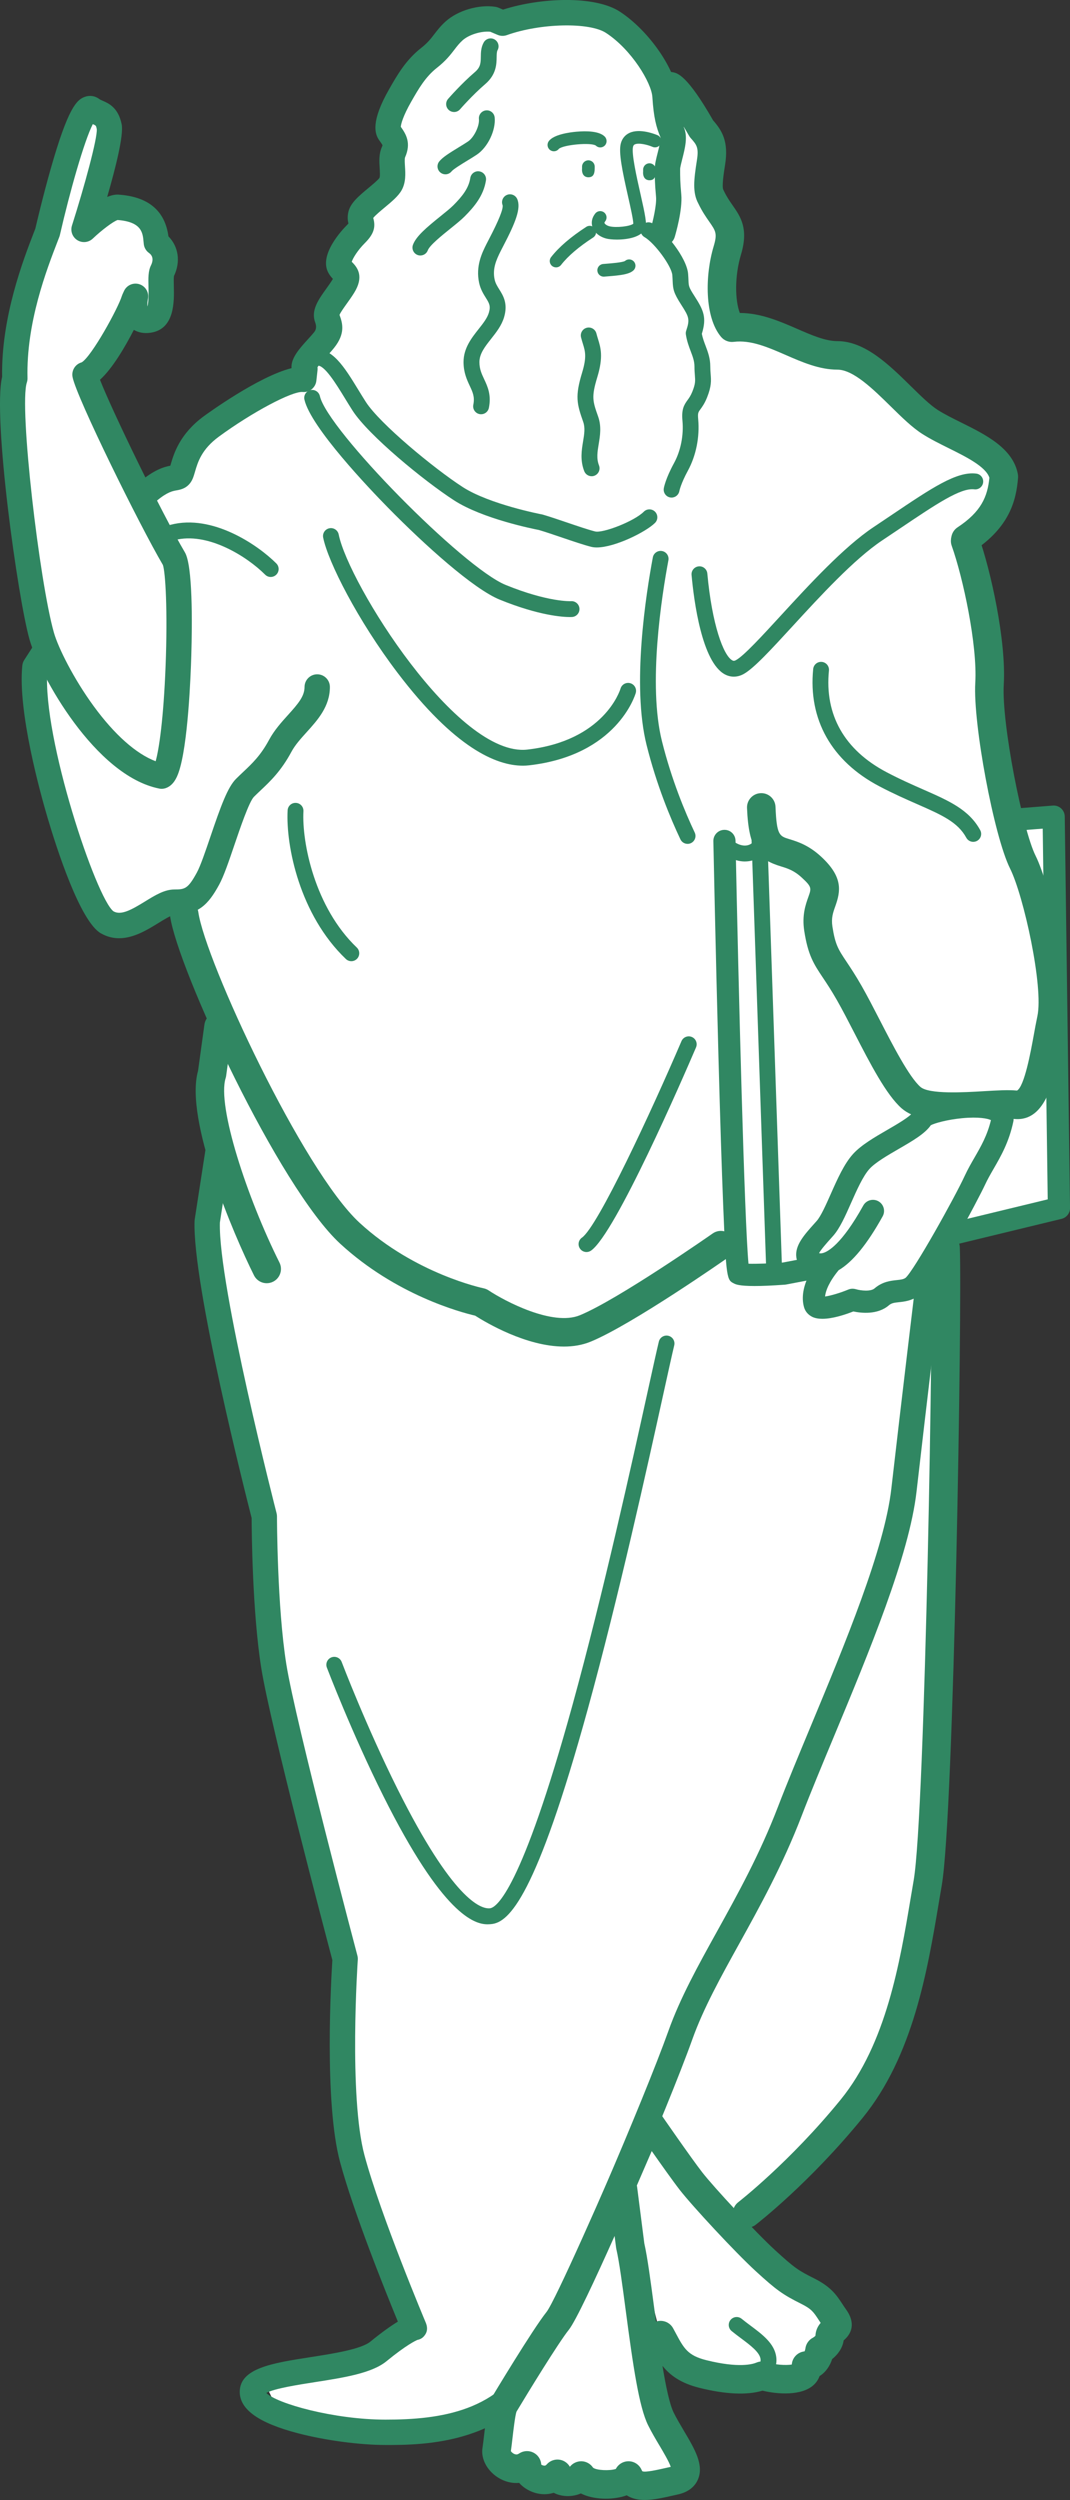 <?xml version="1.0" encoding="UTF-8"?>
<svg id="_レイヤー_1" data-name="レイヤー 1" xmlns="http://www.w3.org/2000/svg" version="1.1" viewBox="0 0 90.72 211.849">
  <rect x="0" y="0" width="90.72" height="211.849" fill="#333333" stroke="none"/>
  <defs>
    <style>
      .cls-1 {
        fill: #308762;
      }

      .cls-1, .cls-2 {
        stroke-width: 0px;
      }

      .cls-2 {
        fill: #fff;
      }
    </style>
  </defs>
  <path class="cls-2" d="M3.89,55.076s2.047,4.094,4.094,6.824c2.047,2.73,6.312,4.436,6.312,4.436,0,0,.682-5.63,1.024-9.895s.341-8.189-.853-9.383c-1.194-1.194-2.9-4.947-2.9-4.947,1.024-1.194,3.753-1.706,3.753-1.706,0,0,0-2.388,1.535-3.583,1.535-1.194,6.142-3.753,7.677-4.606,1.535-.853,1.975-3.769,3.511-3.94.245-.402-.462-.765-.315-1.341.148-.576,1.387-2.692,1.387-2.692,0,0-.207-.843-.276-1.806-.069-.964,1.032-2.134,1.445-2.822.413-.688-.206-1.239.206-1.583.413-.344,2.628-1.57,2.622-2.437-.006-.867.2-2.037.2-2.932,0-.895-.619-.344-.482-1.652.138-1.308.826-2.891,1.583-3.992.757-1.101,1.308-1.377,2.134-2.271.826-.895.596-1.36,1.95-2.126,1.354-.765,2.524-1.109,3.488-.972.964.138.826.344,1.514.138.688-.206,5.024-.964,6.47-.551,1.445.413,2.753,1.377,3.373,1.79.619.413,1.459,1.828,2.147,2.516.688.688,1.422,3.861,1.511,4.766.09.906,2.261.151,2.261.151l1.032,2.202s-.482,2.202-.275,3.304l1.177,2.67c.24-.961.75,2.08.062,5.039-.285,1.227.895,3.854.895,3.854,0,0,3.866.799,5.231,1.652,1.365.853,3.383.476,4.577.987,1.194.512,5.289,4.095,6.824,5.459,1.535,1.365,5.8,2.218,6.653,4.606.853,2.388-3.583,5.459-3.583,5.459,0,0,.341,1.365,1.194,4.436.853,3.071.512,8.701.682,11.601.171,2.9,3.583,13.989,4.606,16.378,1.024,2.388.853,7.677.341,10.066-.512,2.388-2.047,5.118-2.047,5.118,0,0-8.36.171-9.213-.341-.853-.512-5.459-9.213-6.483-10.407-1.024-1.194-1.535-3.241-1.706-4.436-.171-1.194.853-2.73.512-3.924-.341-1.194-4.947-2.9-4.947-2.9,0,0-.682.853-1.535,1.024-.853.171-1.877-.853-1.877-.853l.853,36.509,5.801-.512h2.9s-1.535,1.535-1.877,2.559c-.341,1.024.682.853,1.706.682,1.024-.171,2.73-.512,3.583-1.024.853-.512,1.877-.341,3.071-.512,1.194-.171,2.9-4.606,2.9-4.606l-.341,10.748s0,32.415-.853,41.457c-.853,9.042-3.241,13.819-3.924,16.719-.682,2.9-3.924,5.801-5.971,8.53-2.047,2.73-7.507,6.312-7.507,6.312,0,0-3.924-4.436-4.777-5.8-.853-1.365-2.218-2.73-2.218-2.73,0,0-8.701,19.79-9.554,21.496-.853,1.706-3.924,3.924-7.848,4.606-3.924.682-13.478-1.024-13.478-1.024l-1.535-3.241s8.53-1.365,9.554-2.047c1.024-.682,3.241-2.73,3.241-2.73,0,0-3.412-8.53-3.924-9.042-.512-.512-2.047-9.042-2.218-10.919-.171-1.877.341-11.43.341-11.43,0,0-5.8-23.884-6.312-25.932-.512-2.047-.682-11.26-.682-11.26,0,0-4.265-19.108-4.606-22.349-.341-3.241.341-10.236,0-11.601-.341-1.365.171-10.407.171-10.407l-2.388-7.677s-.682.512-1.194.512c-.512,0-1.877,1.024-2.73,1.535-.853.512-2.73-.171-3.241-.682-.512-.512-4.094-12.113-4.606-12.966-.512-.853-.341-4.606-.512-6.483-.171-1.877.682-3.071.682-3.071Z"/>
  <path class="cls-2" d="M85.608,69.496l3.724-.294.448,33.169-9.435,2.284-11.27,2.774-2.592.494s-3.333.247-3.827,0c-.494-.247-1.234-36.662-1.234-36.662l24.187-1.765Z"/>
  <path class="cls-1" d="M62.235,108.764c-.603-.302-.667-.333-.92-6.636-.123-3.055-.258-7.296-.401-12.604-.244-9.033-.43-18.153-.432-18.244-.011-.519.402-.949.921-.959.526-.014.949.402.959.921.263,12.928.755,32.215,1.1,35.846.678.019,1.875-.024,2.898-.099l2.515-.479,11.25-2.769,8.706-2.108-.424-31.415-2.722.215c-.522.039-.971-.346-1.012-.863-.041-.518.346-.971.863-1.012l3.724-.294c.262-.02.516.067.708.242.192.175.303.422.307.683l.448,33.169c.006.439-.293.823-.719.927l-9.431,2.284-11.27,2.774c-.016.004-.033.008-.049.011l-2.592.494c-.035.007-.071.011-.107.014-1.139.084-1.969.115-2.579.115-1.313,0-1.603-.144-1.738-.212ZM62.987,107.046h0Z"/>
  <path class="cls-1" d="M8.554,79.092c-1.764-1.008-3.75-7.188-4.522-9.799-.603-2.039-2.54-8.996-2.14-12.897.017-.168.074-.33.166-.472l9.544-14.815c.056-.088.125-.166.204-.234,1.262-1.081,2.122-1.315,2.635-1.411.01-.033.02-.068.03-.103.264-.903.757-2.585,2.811-4.091.214-.157,4.637-3.382,7.436-4.072-.071-.845.691-1.681,1.38-2.438.206-.226.4-.439.545-.621q.264-.33.078-.827c-.378-1.007.286-1.934.929-2.83.19-.265.386-.539.549-.804.01-.016.019-.031.027-.045-.115-.121-.252-.281-.371-.49-.868-1.519,1.147-3.655,1.56-4.068.054-.054.096-.099.127-.134-.053-.218-.103-.545-.008-.971.169-.764.883-1.357,1.71-2.044.309-.257.827-.687.929-.854.061-.122.033-.565.016-.83-.035-.557-.075-1.188.187-1.779.037-.083.051-.133.056-.156-.036-.08-.163-.258-.258-.391l-.017-.023c-.391-.548-.73-1.594.839-4.34.693-1.213,1.409-2.466,2.717-3.494.548-.43.811-.774,1.117-1.172.247-.322.527-.687.949-1.067,1.041-.937,2.819-1.46,4.227-1.242.088.013.174.038.256.072l.389.165c3.191-1.027,7.785-1.208,9.902.172,2.477,1.616,4.768,4.934,4.904,7.102.1,1.608.3,2.186.532,2.726.335.782.092,1.735-.142,2.656-.072.284-.182.713-.182.851,0,.697,0,1.081.098,2.163.118,1.3-.485,3.361-.555,3.592-.17.568-.769.89-1.338.721-.569-.17-.891-.769-.721-1.338.215-.719.534-2.11.473-2.78-.107-1.179-.107-1.622-.107-2.358,0-.408.115-.859.248-1.382.096-.375.272-1.068.237-1.306-.354-.832-.58-1.666-.689-3.41-.075-1.205-1.76-4.018-3.933-5.435-1.412-.921-5.576-.827-8.406.188-.254.091-.533.084-.782-.022l-.628-.266c-.764-.071-1.809.249-2.344.73-.275.248-.464.493-.682.777-.344.448-.734.956-1.494,1.553-.977.768-1.561,1.789-2.178,2.87-.698,1.222-.868,1.897-.882,2.128.429.603.907,1.359.361,2.588-.048.118-.022.526-.006.77.038.601.086,1.348-.282,2.009-.281.505-.841.971-1.434,1.464-.309.257-.808.671-.977.892.003.009.006.018.008.027.219.777.019,1.365-.714,2.097-.632.632-1.014,1.283-1.117,1.59.012.013.025.025.038.038.509.506.989,1.257.174,2.581-.203.329-.421.635-.633.929-.213.298-.525.732-.615.952.26.703.516,1.575-.46,2.795-.188.235-.415.485-.635.726-.238.261-.61.67-.771.913.011.084.012.17.002.256l-.098.89c-.065.582-.587,1.009-1.166.953-.903-.076-4.288,1.722-7.102,3.785-1.467,1.076-1.786,2.166-2.019,2.962-.058.199-.113.386-.182.559-.341.851-1.049.972-1.39,1.031-.308.053-.767.131-1.641.854l-9.313,14.456c-.409,5.691,4.16,19.282,5.611,20.361.637.363,1.511-.118,2.678-.837.845-.521,1.643-1.014,2.487-1.014.89,0,1.154-.057,1.905-1.434.308-.564.735-1.823,1.149-3.04.874-2.572,1.456-4.185,2.169-4.898.207-.207.414-.402.621-.597.755-.712,1.469-1.385,2.185-2.714.441-.818,1.057-1.499,1.6-2.1.871-.963,1.405-1.593,1.405-2.376,0-.594.481-1.075,1.075-1.075s1.075.481,1.075,1.075c0,1.65-1.042,2.802-1.961,3.818-.506.56-.985,1.088-1.302,1.677-.88,1.635-1.795,2.497-2.602,3.259-.192.181-.384.362-.575.553-.41.41-1.188,2.701-1.653,4.069-.483,1.423-.901,2.651-1.297,3.377-.924,1.694-1.764,2.555-3.793,2.555-.236.001-.912.418-1.359.694-.924.57-2.09,1.289-3.332,1.289-.505-0-1.022-.119-1.541-.415ZM26.747,30.664c-0-.001-.001-.001-.001-.002.001.001.001.001.001.002ZM55.998,11.621v-0.0 0Z"/>
  <path class="cls-1" d="M38.498,9.493c.188,0,.375-.078.508-.232.01-.012,1.043-1.199,2.132-2.133.947-.811.961-1.697.97-2.282.004-.251.008-.468.078-.594.18-.324.063-.733-.261-.914-.324-.18-.733-.063-.914.261-.234.421-.24.848-.246,1.225-.008.503-.014.866-.501,1.284-1.166,1-2.228,2.222-2.273,2.273-.243.281-.213.705.068.948.127.11.284.164.44.164Z"/>
  <path class="cls-1" d="M37.763,14.773c.197,0,.392-.086.525-.252.152-.189.86-.621,1.329-.907.291-.177.565-.345.804-.504.933-.622,1.628-2.066,1.52-3.155-.037-.369-.363-.641-.735-.601-.369.037-.638.366-.601.735.059.585-.419,1.564-.928,1.903-.216.144-.479.305-.758.475-.858.523-1.399.866-1.678,1.215-.232.29-.185.712.105.944.124.099.272.147.419.147Z"/>
  <path class="cls-1" d="M35.643,21.65c.274,0,.532-.17.631-.442.153-.421,1.213-1.273,1.914-1.837.46-.37.895-.72,1.193-1.018.828-.828,1.622-1.773,1.821-3.065.056-.367-.195-.71-.562-.766-.366-.059-.71.195-.766.562-.132.859-.673,1.549-1.443,2.32-.247.247-.654.574-1.085.921-1.202.967-2.073,1.706-2.335,2.425-.127.349.053.734.402.861.076.028.153.041.23.041Z"/>
  <path class="cls-1" d="M40.657,35.091c-.364-.073-.6-.427-.527-.79.134-.672-.048-1.061-.301-1.601-.235-.502-.528-1.127-.528-2.02,0-1.176.679-2.037,1.279-2.796.378-.478.734-.93.87-1.391.168-.573.024-.804-.263-1.263-.199-.319-.448-.715-.565-1.262-.307-1.43.255-2.553.627-3.297.057-.115.132-.257.217-.42.821-1.573,1.208-2.534,1.15-2.858-.138-.335.015-.721.349-.87.339-.151.736.002.887.341.347.782-.152,2.012-1.194,4.008-.081.155-.152.291-.206.4-.395.791-.707,1.518-.515,2.414.068.316.217.554.39.831.335.536.753,1.202.414,2.355-.209.71-.664,1.286-1.104,1.844-.509.645-.99,1.254-.99,1.964,0,.594.186.991.401,1.45.292.623.623,1.33.402,2.434-.064.319-.344.54-.658.54-.044,0-.088-.004-.133-.013ZM42.622,17.409v-0.0 0Z"/>
  <path class="cls-1" d="M47.146,22.658c.16,0,.319-.071.425-.208.586-.754,1.503-1.536,2.723-2.326.249-.161.321-.494.159-.743-.161-.249-.494-.321-.743-.159-1.322.855-2.328,1.72-2.988,2.569-.182.234-.14.572.094.754.098.076.214.113.33.113Z"/>
  <path class="cls-1" d="M56.94,42.165c.322,0,.607-.233.662-.562,0,0.0.119-.612.721-1.718.692-1.268,1.011-2.856.874-4.355-.048-.526.002-.593.186-.845.152-.209.361-.495.564-1.001.386-.966.349-1.437.306-1.982-.015-.194-.031-.394-.031-.651,0-.689-.204-1.229-.401-1.752-.126-.333-.245-.65-.316-1.011.424-1.372.157-1.985-.615-3.185-.495-.77-.498-.848-.518-1.358-.006-.147-.013-.32-.03-.532-.104-1.359-1.962-3.663-3.023-4.282-.32-.187-.732-.079-.919.242-.187.32-.079.732.242.919.869.507,2.303,2.466,2.361,3.224.015.193.021.35.027.484.029.709.072,1.006.731,2.03.672,1.045.738,1.235.417,2.198-.034.101-.043.208-.027.314.086.564.26,1.026.414,1.432.169.448.315.834.315,1.278,0,.31.019.558.035.757.037.468.055.704-.214,1.377-.14.349-.273.532-.401.708-.321.44-.525.8-.438,1.759.113,1.241-.148,2.55-.715,3.59-.715,1.31-.854,2.06-.867,2.141-.061.366.186.712.552.773.037.006.075.009.111.009Z"/>
  <path class="cls-1" d="M80.846,46.358c-.367-.558-.213-1.308.344-1.675,1.997-1.316,2.537-2.593,2.696-4.198-.301-.942-1.974-1.772-3.457-2.508-.757-.376-1.54-.764-2.22-1.197-.872-.555-1.752-1.419-2.683-2.335-1.489-1.463-3.176-3.121-4.53-3.121-1.527,0-2.975-.63-4.375-1.24-1.529-.666-2.974-1.293-4.412-1.115-.409.051-.812-.108-1.075-.422-1.402-1.668-1.369-5.199-.626-7.675.325-1.083.176-1.297-.378-2.092-.272-.39-.609-.875-.922-1.532-.505-.927-.382-2.014-.119-3.679.171-1.081-.033-1.31-.525-1.864-.056-.063-.105-.132-.147-.206-.768-1.351-1.71-2.743-2.077-3.078-.519-.218-.83-.778-.716-1.351.131-.655.766-1.08,1.423-.949.397.08,1.219.243,3.411,4.075.755.866,1.332,1.781,1.021,3.751-.111.704-.297,1.881-.145,2.149.016.028.031.056.044.085.232.493.489.862.738,1.219.673.967,1.37,1.968.71,4.169-.558,1.859-.503,3.91-.1,4.952,1.777.003,3.404.712,4.863,1.347,1.227.534,2.386,1.039,3.409,1.039,2.344,0,4.406,2.027,6.226,3.815.838.823,1.629,1.601,2.286,2.019.571.363,1.263.707,1.996,1.07,2.06,1.022,4.396,2.181,4.794,4.37.019.104.024.209.015.314-.157,1.937-.731,4.189-3.793,6.207-.205.135-.436.2-.664.2-.393,0-.778-.191-1.011-.544ZM56.572,8.493c-0-0-.001-0-.001-0.0.001,0,.001,0,.001 0Z"/>
  <path class="cls-1" d="M50.161,40.357c.081,0,.163-.015.243-.046.346-.135.517-.524.383-.87-.228-.586-.134-1.159-.024-1.822.115-.696.245-1.484-.05-2.319-.46-1.303-.584-1.653-.072-3.334.527-1.731.29-2.498.061-3.24-.045-.146-.092-.297-.134-.463-.09-.36-.456-.579-.815-.489-.36.09-.579.455-.489.815.048.191.101.365.153.533.2.648.344,1.116-.062,2.453-.609,2.001-.452,2.634.091,4.172.18.509.092,1.039-.009,1.653-.124.749-.263,1.599.098,2.527.103.266.357.429.626.429Z"/>
  <path class="cls-1" d="M51.423,20.22c-.588-.147-1.033-.512-1.189-.976-.131-.389-.048-.799.236-1.154.185-.232.524-.269.755-.084.232.185.27.523.084.755-.048.061-.067.107-.057.139.024.071.162.21.431.277.562.14,1.75.005,2.011-.219.001-.342-.256-1.478-.446-2.319-.487-2.154-.816-3.738-.609-4.497.109-.399.356-.701.715-.873.9-.433,2.246.125,2.396.189.272.118.398.434.28.707-.118.272-.434.397-.707.28-.411-.178-1.174-.367-1.504-.208-.064.031-.113.075-.144.188-.153.559.312,2.616.62,3.977.421,1.863.556,2.548.418,2.927-.278.765-1.494.973-2.406.973-.376,0-.701-.035-.886-.082ZM53.692,19.008h0Z"/>
  <path class="cls-1" d="M46.652,12.723c-.243-.17-.302-.505-.132-.749.409-.584,1.789-.764,2.364-.814.829-.072,1.915-.06,2.386.411.21.21.215.554.005.764-.21.21-.545.214-.755.004-.393-.285-2.716-.082-3.132.27-.105.137-.265.211-.427.211-.106,0-.214-.031-.308-.097ZM47.4,12.591s0-0.0 0-0c-0,0-0.0 0-0.0 0Z"/>
  <path class="cls-1" d="M50.648,22.955c-.027-.296.191-.557.487-.584.092-.008.199-.017.316-.026.359-.028,1.306-.102,1.532-.226.211-.19.536-.183.739.02.21.21.21.55,0,.76-.349.349-1.127.435-2.187.518-.112.009-.214.017-.302.025-.017.001-.033.002-.049.002-.275,0-.509-.21-.535-.489ZM52.961,22.139s0-0.0 0-0c-0,0-0.0 0-0.0 0Z"/>
  <path class="cls-1" d="M49.883,15.024h.004c.397-.003.5-.267.526-.574l.005-.001-.001-.05c.006-.092.006-.186.006-.278,0-.297-.241-.537-.537-.537s-.537.241-.537.537c0,.069,0,.125-0.0.171-.004.03-.007.06-.006.091.01.593.411.641.541.641Z"/>
  <path class="cls-1" d="M55.061,15.276h.004c.397-.003.5-.266.526-.573l.005-0-.001-.054c.006-.091.006-.184.006-.275,0-.297-.241-.537-.537-.537s-.537.241-.537.537c0,.07,0,.127-0.0.173-.004.029-.006.058-.006.088.009.592.411.641.541.641Z"/>
  <path class="cls-2" d="M13.703,65.768c-4.889-.978-9.403-9.201-10.163-11.862-1.141-3.993-3.096-19.394-2.282-21.838-.13-5.162,1.898-10.118,2.77-12.386,0,0,2.587-11.32,3.748-10.43.553.424,1.242.27,1.486,1.492.244,1.222-2.138,8.693-2.138,8.693,0,0,2.023-1.93,2.852-1.874,3.282.22,3.2,2.346,3.282,2.998.884.631.884,1.642.505,2.399-.379.758.505,3.915-1.137,4.167-1.642.253-1.137-2.02-1.137-2.02l-.128.279c-.326,1.059-2.933,6.111-4.156,6.356.297,1.467,5.378,11.933,7.549,15.614.855,1.447.407,17.861-1.052,18.412Z"/>
  <path class="cls-1" d="M13.492,66.822c-5.421-1.084-10.116-9.576-10.986-12.62-.991-3.469-3.14-18.886-2.326-22.267-.086-5.066,1.799-9.935,2.71-12.288l.108-.28c.103-.443.64-2.734,1.296-5.043,1.482-5.219,2.216-5.872,2.897-6.117.427-.154.878-.084,1.239.193.055.042.156.086.273.137.497.216,1.329.577,1.613,1.998.181.904-.492,3.616-1.229,6.156.341-.142.667-.218.961-.198,2.518.168,3.941,1.358,4.233,3.536.855.869,1.048,2.157.468,3.363-.028.161-.018.593-.011.884.03,1.259.086,3.603-1.949,3.916-.644.1-1.116-.048-1.44-.24-.757,1.472-1.826,3.285-2.871,4.229,1.017,2.609,5.172,11.189,7.201,14.63.66,1.116.622,5.962.54,8.751-.051,1.749-.279,7.63-1.078,9.903-.158.45-.44,1.076-1.059,1.31-.122.046-.251.069-.38.069-.07,0-.141-.007-.211-.021ZM6.153,31.955c-.056-.28.001-.57.159-.808.145-.218.363-.374.614-.442.837-.495,3.076-4.55,3.409-5.634.014-.046.031-.09.051-.133l.128-.279c.23-.499.799-.744,1.32-.569.521.176.825.715.706,1.252-.039.175-.057.435-.044.628.125-.366.104-1.241.094-1.643-.018-.758-.032-1.357.212-1.845.127-.254.274-.728-.168-1.044-.245-.174-.405-.443-.442-.742-.008-.061-.014-.132-.021-.212-.068-.751-.152-1.684-2.198-1.841-.357.111-1.337.843-2.106,1.575-.356.339-.896.394-1.312.133-.416-.26-.603-.77-.454-1.237,1.062-3.333,2.166-7.393,2.104-8.174-.059-.293-.065-.303-.337-.421-.727,1.427-1.947,5.712-2.792,9.405-.011.05-.026.099-.045.146l-.137.354c-.937,2.42-2.681,6.924-2.562,11.619.003.124-.016.249-.055.367-.676,2.026,1.075,16.931,2.295,21.203.367,1.285,1.672,3.903,3.368,6.223,1.772,2.425,3.611,4.053,5.257,4.672.293-1.044.67-3.625.842-8.064.183-4.713-.014-7.981-.229-8.57-1.979-3.366-7.301-14.148-7.658-15.916ZM13.829,47.902c-.002-.003-.003-.005-.004-.007.001.003.003.005.004.007ZM6.995,30.688h.001-.001ZM12.37,26.072h0ZM14.755,23.367h0ZM10.005,18.632h0ZM8.209,10.955c0-.001-0-.002-.001-.003 0.0.001.001.002.001.003Z"/>
  <path class="cls-1" d="M48.324,52.289c.108,0,.17-.004.183-.005.37-.026.649-.348.622-.718-.026-.371-.351-.652-.718-.622-.015,0-1.927.095-5.539-1.377-3.619-1.474-15.101-13.139-15.751-16.001-.082-.362-.441-.59-.804-.506-.362.082-.589.442-.506.804.533,2.345,5.551,7.594,7.077,9.147,3.119,3.175,7.247,6.892,9.477,7.801,3.339,1.36,5.362,1.477,5.958,1.477Z"/>
  <path class="cls-1" d="M50.597,46.391c1.536,0,4.178-1.32,4.939-2.081.262-.262.262-.688,0-.95-.262-.262-.688-.262-.95,0-.828.828-3.484,1.838-4.127,1.676-.562-.14-1.481-.452-2.37-.754-.727-.247-1.479-.502-2.061-.672-.021-.006-.043-.012-.065-.016-.044-.008-4.458-.85-6.739-2.325-2.406-1.557-7.013-5.353-8.205-7.207-.217-.338-.431-.688-.642-1.033-1.161-1.899-2.258-3.693-3.788-3.352-.362.081-.59.439-.51.802.08.362.438.591.802.51.588-.131,1.609,1.528,2.35,2.741.216.354.436.712.658,1.059,1.35,2.1,6.073,5.97,8.605,7.608,2.42,1.566,6.728,2.423,7.188,2.512.551.162,1.275.408,1.976.646.956.325,1.86.631,2.476.785.138.035.294.051.464.051Z"/>
  <path class="cls-1" d="M22.953,48.892c.172,0,.344-.066.475-.197.262-.262.262-.688,0-.95-1.542-1.543-5.403-4.212-8.966-3.274-.359.094-.573.462-.479.821.095.359.463.572.821.479,2.759-.727,6.1,1.352,7.674,2.925.131.131.303.197.475.197Z"/>
  <path class="cls-1" d="M29.787,81.452c.177,0,.354-.07.486-.208.256-.268.246-.694-.022-.95-3.56-3.398-4.664-8.888-4.524-11.551.02-.371-.265-.687-.635-.706-.378-.021-.687.265-.706.635-.159,3.016,1.025,8.859,4.938,12.593.13.124.297.186.464.186Z"/>
  <path class="cls-1" d="M47.814,114.107c.784,0,1.555-.122,2.273-.418,3.511-1.446,11.391-6.95,11.725-7.184.547-.383.68-1.137.297-1.684-.383-.547-1.137-.68-1.684-.297-.08.056-7.994,5.584-11.258,6.929-2.314.952-6.372-1.198-7.74-2.106-.131-.087-.279-.148-.433-.179-.056-.011-5.794-1.214-10.507-5.55-4.812-4.427-13.084-22.204-13.673-26.332-.095-.661-.708-1.118-1.368-1.026-.661.094-1.12.707-1.026,1.368.638,4.467,9.213,22.969,14.43,27.769,4.72,4.343,10.216,5.808,11.432,6.09.939.599,4.344,2.62,7.532,2.62Z"/>
  <path class="cls-1" d="M49.727,106.097c.133,0,.267-.039.385-.121,2.068-1.448,7.777-14.599,8.901-17.22.146-.341-.012-.736-.353-.882-.34-.146-.736.012-.882.353-2.543,5.934-7.082,15.701-8.437,16.649-.304.213-.378.632-.165.935.131.187.339.287.551.287Z"/>
  <path class="cls-1" d="M58.296,71.511c.096,0,.194-.021.287-.065.335-.159.478-.559.32-.895-.815-1.721-1.959-4.46-2.778-7.738-1.202-4.805-.018-12.324.546-15.334.068-.365-.172-.716-.536-.784-.364-.068-.716.172-.784.536-.581,3.097-1.795,10.846-.529,15.908.846,3.385,2.026,6.212,2.867,7.987.115.242.356.384.608.384Z"/>
  <path class="cls-1" d="M62.217,57.34c.282,0,.567-.076.84-.228.864-.48,2.31-2.055,4.142-4.048,2.328-2.535,5.226-5.689,7.597-7.27.536-.358,1.044-.699,1.524-1.022,3.088-2.078,5.128-3.447,6.286-3.306.366.047.704-.215.75-.583.046-.368-.215-.704-.583-.75-1.659-.208-3.745,1.197-7.203,3.524-.479.322-.984.663-1.519,1.019-2.506,1.671-5.465,4.891-7.842,7.479-1.61,1.753-3.13,3.408-3.805,3.782-.161.089-.237.064-.312.024-.757-.4-1.728-3.057-2.12-7.36-.033-.369-.362-.646-.73-.608-.369.034-.642.36-.608.73.199,2.189.873,7.391,2.829,8.426.241.127.495.191.753.191Z"/>
  <path class="cls-1" d="M76.45,93.925c-1.307-1.144-2.675-3.798-3.998-6.364-.531-1.029-1.032-2.001-1.498-2.817-.479-.838-.856-1.403-1.189-1.901-.758-1.135-1.258-1.885-1.577-3.958-.205-1.331.118-2.235.354-2.895.258-.723.298-.834-.581-1.639-.651-.597-1.194-.763-1.769-.939-1.861-.57-2.715-1.419-2.856-4.944-.027-.667.493-1.23,1.16-1.256.669-.029,1.23.493,1.256,1.16.096,2.406.34,2.481,1.147,2.728.692.212,1.64.502,2.695,1.469,1.906,1.748,1.682,2.952,1.224,4.235-.189.53-.353.988-.241,1.714.238,1.544.499,1.936,1.198,2.983.337.505.757,1.133,1.277,2.044.492.861,1.004,1.855,1.547,2.908,1.105,2.144,2.48,4.811,3.44,5.652.73.639,3.73.46,5.341.364,1.131-.067,2.11-.126,2.847-.054.631-.346,1.177-3.359,1.411-4.65.107-.588.207-1.142.317-1.657.532-2.481-1.162-10.199-2.318-12.512-1.36-2.72-3.151-12.277-2.948-15.732.188-3.201-1.037-8.92-1.998-11.612-.224-.629.103-1.321.732-1.546.629-.224,1.321.103,1.546.732,1.034,2.897,2.352,8.876,2.135,12.567-.193,3.28,1.603,12.321,2.697,14.508,1.212,2.423,3.222,10.824,2.52,14.1-.102.477-.199,1.013-.303,1.581-.538,2.97-1.204,6.641-3.745,6.64-.091,0-.184-.005-.279-.014-.541-.054-1.478.002-2.469.061-.887.053-1.815.108-2.711.108-1.754,0-3.389-.211-4.366-1.066ZM86.213,92.423h.003-.003Z"/>
  <path class="cls-1" d="M82.517,71.338c.109,0,.219-.026.321-.082.326-.178.446-.586.268-.911-.947-1.737-2.646-2.483-4.796-3.428-.93-.409-1.985-.872-3.142-1.481-3.572-1.88-5.261-4.858-4.886-8.612.037-.369-.232-.699-.601-.735-.372-.036-.699.233-.735.601-.428,4.282,1.559,7.81,5.597,9.935,1.199.631,2.276,1.104,3.227,1.522,2.065.907,3.429,1.507,4.157,2.842.122.224.352.35.59.35Z"/>
  <path class="cls-1" d="M44.319,64.884c.192,0,.373-.011.546-.031,7.414-.847,8.973-5.909,9.036-6.124.104-.356-.101-.729-.457-.833-.356-.103-.729.101-.833.457-.054.177-1.409,4.424-7.899,5.166-5.936.677-15.166-14.083-15.995-18.227-.073-.364-.429-.6-.79-.527-.364.073-.6.427-.527.79.412,2.06,2.938,7.024,6.302,11.452,4.853,6.389,8.383,7.876,10.617,7.876Z"/>
  <path class="cls-1" d="M22.614,108.74c.182,0,.366-.041.54-.128.597-.299.839-1.025.541-1.622-2.75-5.5-5.301-13.272-4.564-15.63.02-.064.035-.129.044-.196l.553-4.013c.091-.662-.371-1.272-1.033-1.363-.658-.091-1.272.371-1.363,1.033l-.54,3.922c-1.161,4.11,3.017,13.88,4.741,17.328.212.424.639.669,1.082.669Z"/>
  <path class="cls-1" d="M32.692,207.188c3.215,0,10.744,0,14.267-7.045,2.981-5.962,9.676-21.546,11.743-27.335.933-2.612,2.403-5.264,3.958-8.072,1.734-3.129,3.699-6.675,5.306-10.854.765-1.988,1.713-4.268,2.718-6.681,3.002-7.213,6.405-15.388,7.024-20.799.797-6.972,2.091-17.73,2.104-17.838.071-.589-.35-1.125-.939-1.196-.595-.071-1.125.35-1.196.939-.013.108-1.308,10.872-2.106,17.851-.584,5.108-3.925,13.135-6.872,20.216-1.01,2.428-1.965,4.72-2.74,6.736-1.553,4.039-3.397,7.366-5.18,10.584-1.6,2.887-3.111,5.613-4.102,8.391-2.049,5.737-8.686,21.185-11.642,27.097-2.58,5.161-7.688,5.857-12.344,5.857-4.359,0-9.234-1.361-10.111-2.262.688-.38,2.772-.705,4.069-.907,2.504-.39,4.87-.758,6.118-1.779,1.698-1.389,2.482-1.749,2.628-1.809.315-.056.545-.243.702-.525.161-.289.132-.627.003-.932-.038-.09-3.818-9.065-5.194-14.175-1.348-5.007-.578-16.466-.57-16.581.008-.118-.003-.236-.033-.35-.052-.197-5.237-19.762-6.026-24.691-.784-4.896-.793-12.455-.793-12.531,0-.091-.012-.181-.034-.268-.05-.193-4.961-19.317-4.807-24.63l.946-6.124c.091-.586-.311-1.136-.898-1.226-.583-.092-1.135.311-1.226.898l-.956,6.188c-.006.041-.01.083-.012.124-.199,5.36,4.359,23.307,4.838,25.175.004,1.089.059,7.978.819,12.733.775,4.843,5.476,22.658,6.026,24.732-.1,1.556-.711,12.052.651,17.109,1.164,4.322,3.888,11.065,4.903,13.526-.544.329-1.303.854-2.328,1.693-.795.65-3.175,1.021-5.087,1.318-3.215.5-5.992.933-5.992,2.941,0,1.495,1.615,2.643,4.936,3.509,2.311.603,5.227.992,7.428.992Z"/>
  <path class="cls-1" d="M63.337,188.775c.258,0,.519-.082.739-.252.186-.143,4.597-3.576,9.068-9.063,4.278-5.25,5.488-12.462,6.46-18.258.083-.496.165-.981.246-1.453,1.038-6.023,1.731-49.38,1.527-54.066-.029-.667-.586-1.182-1.261-1.156-.667.029-1.184.594-1.156,1.261.197,4.525-.513,47.858-1.494,53.55-.082.475-.164.964-.248,1.464-.925,5.514-2.076,12.376-5.949,17.13-4.298,5.275-8.629,8.644-8.672,8.678-.528.408-.626,1.168-.217,1.696.238.308.596.47.958.47Z"/>
  <path class="cls-2" d="M69.938,104.096c.988-1.111,1.852-4.32,3.086-5.678,1.234-1.358,4.567-2.592,5.185-3.703.598-.733,6.72-1.766,6.789.123-.494,2.345-1.605,3.58-2.345,5.185-.741,1.605-4.444,8.394-5.308,9.011s-1.728.123-2.592.864c-.864.741-2.469.247-2.469.247,0,0-2.963,1.234-3.209.37-.247-.864.173-2.097,1.284-3.454l.133-.161c-.689.359-1.243.299-1.664.036-.988-.617.123-1.728,1.111-2.839Z"/>
  <path class="cls-1" d="M68.87,111.591c-.348-.168-.597-.458-.7-.818-.238-.833-.064-1.82.489-2.868-.113-.048-.223-.106-.33-.173-.584-.365-.763-.844-.811-1.182-.142-1.005.663-1.902,1.515-2.852l.203-.227c.366-.412.792-1.372,1.203-2.299.557-1.256,1.133-2.554,1.89-3.387.691-.76,1.825-1.416,2.921-2.051.774-.448,1.943-1.125,2.137-1.476.027-.049.058-.095.093-.138.831-1.019,5.141-1.66,6.987-1.041,1.287.432,1.457,1.35,1.471,1.725.003.076-.004.153-.02.228-.368,1.749-1.058,2.944-1.667,3.999-.272.471-.528.916-.745,1.386-.496,1.075-4.424,8.531-5.615,9.382-.611.437-1.226.501-1.676.549-.418.044-.628.073-.851.264-.963.825-2.358.66-3.012.52-.746.292-1.781.624-2.627.624-.321,0-.615-.048-.855-.163ZM72.557,109.244c.452.135,1.269.209,1.584-.061.677-.58,1.371-.653,1.878-.707.376-.039.581-.067.76-.193.727-.639,4.161-6.793,5.021-8.655.253-.547.543-1.051.824-1.537.553-.958,1.077-1.867,1.393-3.172-.267-.135-1.051-.296-2.443-.163-1.304.125-2.342.43-2.653.594-.503.723-1.54,1.324-2.727,2.011-.927.537-1.977,1.145-2.472,1.689-.553.608-1.089,1.817-1.562,2.884-.491,1.109-.956,2.156-1.517,2.787l-.208.233c-.318.355-.818.913-.992,1.237.077.024.178.03.318-.007.419-.108,1.592-.717,3.431-4.027.252-.454.824-.617,1.279-.365.454.252.617.825.365,1.279-1.312,2.362-2.542,3.868-3.733,4.566-.005.006-.01.012-.015.019-.774.946-1.087,1.705-1.134,2.21.47-.066,1.276-.302,1.97-.59.115-.047.238-.071.361-.071.092,0,.184.013.273.04Z"/>
  <path class="cls-1" d="M65.617,107.73c.008,0,.016,0,.023-0.0.371-.013.661-.324.648-.694l-1.234-36.168c-.013-.371-.336-.664-.694-.649-.371.013-.661.324-.648.694l1.234,36.168c.012.363.31.649.671.649Z"/>
  <path class="cls-1" d="M63.158,73.001c.498,0,.97-.154,1.381-.463.297-.223.357-.644.134-.94-.223-.297-.644-.357-.94-.134-.357.268-.841.252-1.362-.046-.321-.184-.732-.072-.917.25-.184.322-.072.732.25.917.487.278.982.417,1.453.417Z"/>
  <path class="cls-1" d="M41.337,163.066c.127,0,.235-.01.324-.019,1.508-.144,3.799-2.342,8.171-18.206,2.623-9.517,5.083-20.689,6.405-26.691.413-1.876.739-3.357.928-4.146.087-.361-.136-.723-.496-.81-.358-.087-.723.135-.81.496-.192.801-.504,2.214-.934,4.171-1.319,5.99-3.774,17.139-6.388,26.623-4.349,15.778-6.46,17.173-7.003,17.225-.788.074-3.151-.755-7.824-10.099-2.648-5.294-4.721-10.723-4.741-10.777-.132-.347-.522-.521-.867-.389-.347.132-.521.52-.389.867.021.055,2.114,5.538,4.792,10.892,5.026,10.052,7.703,10.863,8.833,10.863Z"/>
  <path class="cls-2" d="M42.102,207.625c.143-.86.318-3.231.604-3.805,0,0,3.432-5.719,4.575-7.149,1.144-1.43,7.721-16.872,7.721-16.872,0,0,2.582,3.741,3.585,5.031,1.004,1.29,4.587,5.161,6.308,6.738,1.72,1.577,2.15,1.864,3.584,2.58,1.434.717,1.577,1.29,2.294,2.294.717,1.004-.43.86-.43,1.577s-.86,1.147-.86,1.147c0,0-.143,1.29-1.147,1.29.43,1.434-2.437,1.29-3.727.86-1.003.43-2.724.43-5.018-.143-2.294-.573-2.724-1.72-3.584-3.297l-3.191-12.402.617,4.839c.71,3.078,1.42,12.31,2.604,14.678,1.184,2.367,3.314,4.735,1.184,5.208-2.131.473-3.364.867-3.938-.423,0,.86-3.297,1.147-4.014,0-.573.86-2.294.573-2.007-.143-1.003,1.147-2.724.143-2.58-.717-1.29.86-2.724-.43-2.58-1.29Z"/>
  <path class="cls-1" d="M53.131,211.452c-.089.033-.183.065-.284.093-.97.279-2.499.304-3.6-.251-.752.325-1.646.288-2.297-.054-.001-.001-.003-.001-.004-.002-.64.201-1.351.154-2.02-.163-.364-.172-.671-.405-.909-.675-.619.055-1.25-.103-1.823-.473-.919-.594-1.435-1.599-1.285-2.502.039-.236.086-.642.136-1.072.178-1.548.306-2.527.58-3.075.014-.028.029-.055.045-.081.142-.236,3.487-5.806,4.668-7.282.732-.93,4.857-10.262,7.553-16.591.173-.405.552-.685.991-.729.437-.043.866.154,1.117.516.025.037,2.574,3.728,3.544,4.976.975,1.253,4.516,5.073,6.17,6.589,1.648,1.51,1.981,1.727,3.308,2.39,1.444.722,1.906,1.424,2.395,2.168.102.156.212.323.342.505.4.56.892,1.632-.228,2.588-.099.67-.512,1.212-.975,1.579-.185.578-.542,1.117-1.069,1.443-.093.267-.25.511-.465.72-1.021.991-3.153.815-4.369.515-1.305.394-3.141.314-5.353-.239-1.597-.399-2.496-1.07-3.132-1.865.291,1.764.614,3.289.953,3.968.255.51.567,1.037.869,1.547.92,1.552,1.714,2.892,1.181,4.124-.193.446-.643,1.026-1.686,1.258l-.454.102c-.805.182-1.621.367-2.367.367-.563,0-1.086-.105-1.533-.397ZM55.909,207.23c-.324-.546-.659-1.111-.952-1.698-.775-1.551-1.28-5.023-1.907-9.76-.279-2.109-.543-4.101-.794-5.187-.009-.039-.016-.079-.021-.119l-.126-.991c-1.655,3.703-3.299,7.223-3.882,7.951-.883,1.103-3.46,5.313-4.438,6.942-.121.363-.268,1.639-.34,2.262-.049.423-.092.795-.135,1.08.052.08.179.204.338.257.131.043.235.026.361-.058.401-.268.923-.271,1.327-.009.33.213.53.569.551.95.062.041.158.085.255.088.075.004.13-.013.208-.103.388-.443,1.04-.543,1.542-.235.18.11.321.261.42.433.232-.299.603-.47.973-.468.4.006.771.209.991.542.282.233,1.415.283,1.932.111.162-.313.459-.549.823-.626.558-.119,1.124.17,1.356.692.043.096.073.129.072.13.242.115,1.278-.12,2.034-.291l.373-.084c-.156-.454-.628-1.249-.959-1.809ZM45.876,209.114c0-0.0 0-.001 0-.001,0,0-0.0.001-0.0.001ZM64.992,200.17c.667.222,1.636.282,2.139.2.017-.227.097-.447.236-.634.203-.273.512-.447.847-.481.03-.066.059-.159.068-.221.045-.408.294-.765.661-.948.027-.014.139-.092.194-.154.022-.493.23-.846.443-1.09-.065-.096-.126-.188-.184-.278-.419-.638-.593-.902-1.456-1.333-1.585-.792-2.126-1.181-3.861-2.77-1.759-1.612-5.398-5.541-6.445-6.887-.557-.716-1.565-2.135-2.377-3.293-.359.836-.791,1.835-1.262,2.917.01.041.017.082.023.125l.61,4.78c.271,1.202.526,3.128.821,5.352.054.41.111.839.17,1.278.547-.188,1.166.041,1.452.565.074.136.146.269.215.399.701,1.311,1.021,1.909,2.601,2.304,2.77.692,3.952.332,4.248.205.152-.065.314-.098.476-.098.129,0,.258.021.382.062Z"/>
  <path class="cls-1" d="M64.609,201.989c.199,0,.396-.088.529-.257.535-.681.763-1.358.676-2.01-.15-1.134-1.18-1.903-2.176-2.646-.253-.189-.515-.384-.754-.58-.287-.235-.71-.193-.945.094-.235.287-.193.71.094.945.262.215.536.419.801.617.773.577,1.571,1.173,1.647,1.746.038.283-.094.612-.401,1.003-.229.292-.178.714.113.943.123.097.269.144.415.144Z"/>
</svg>